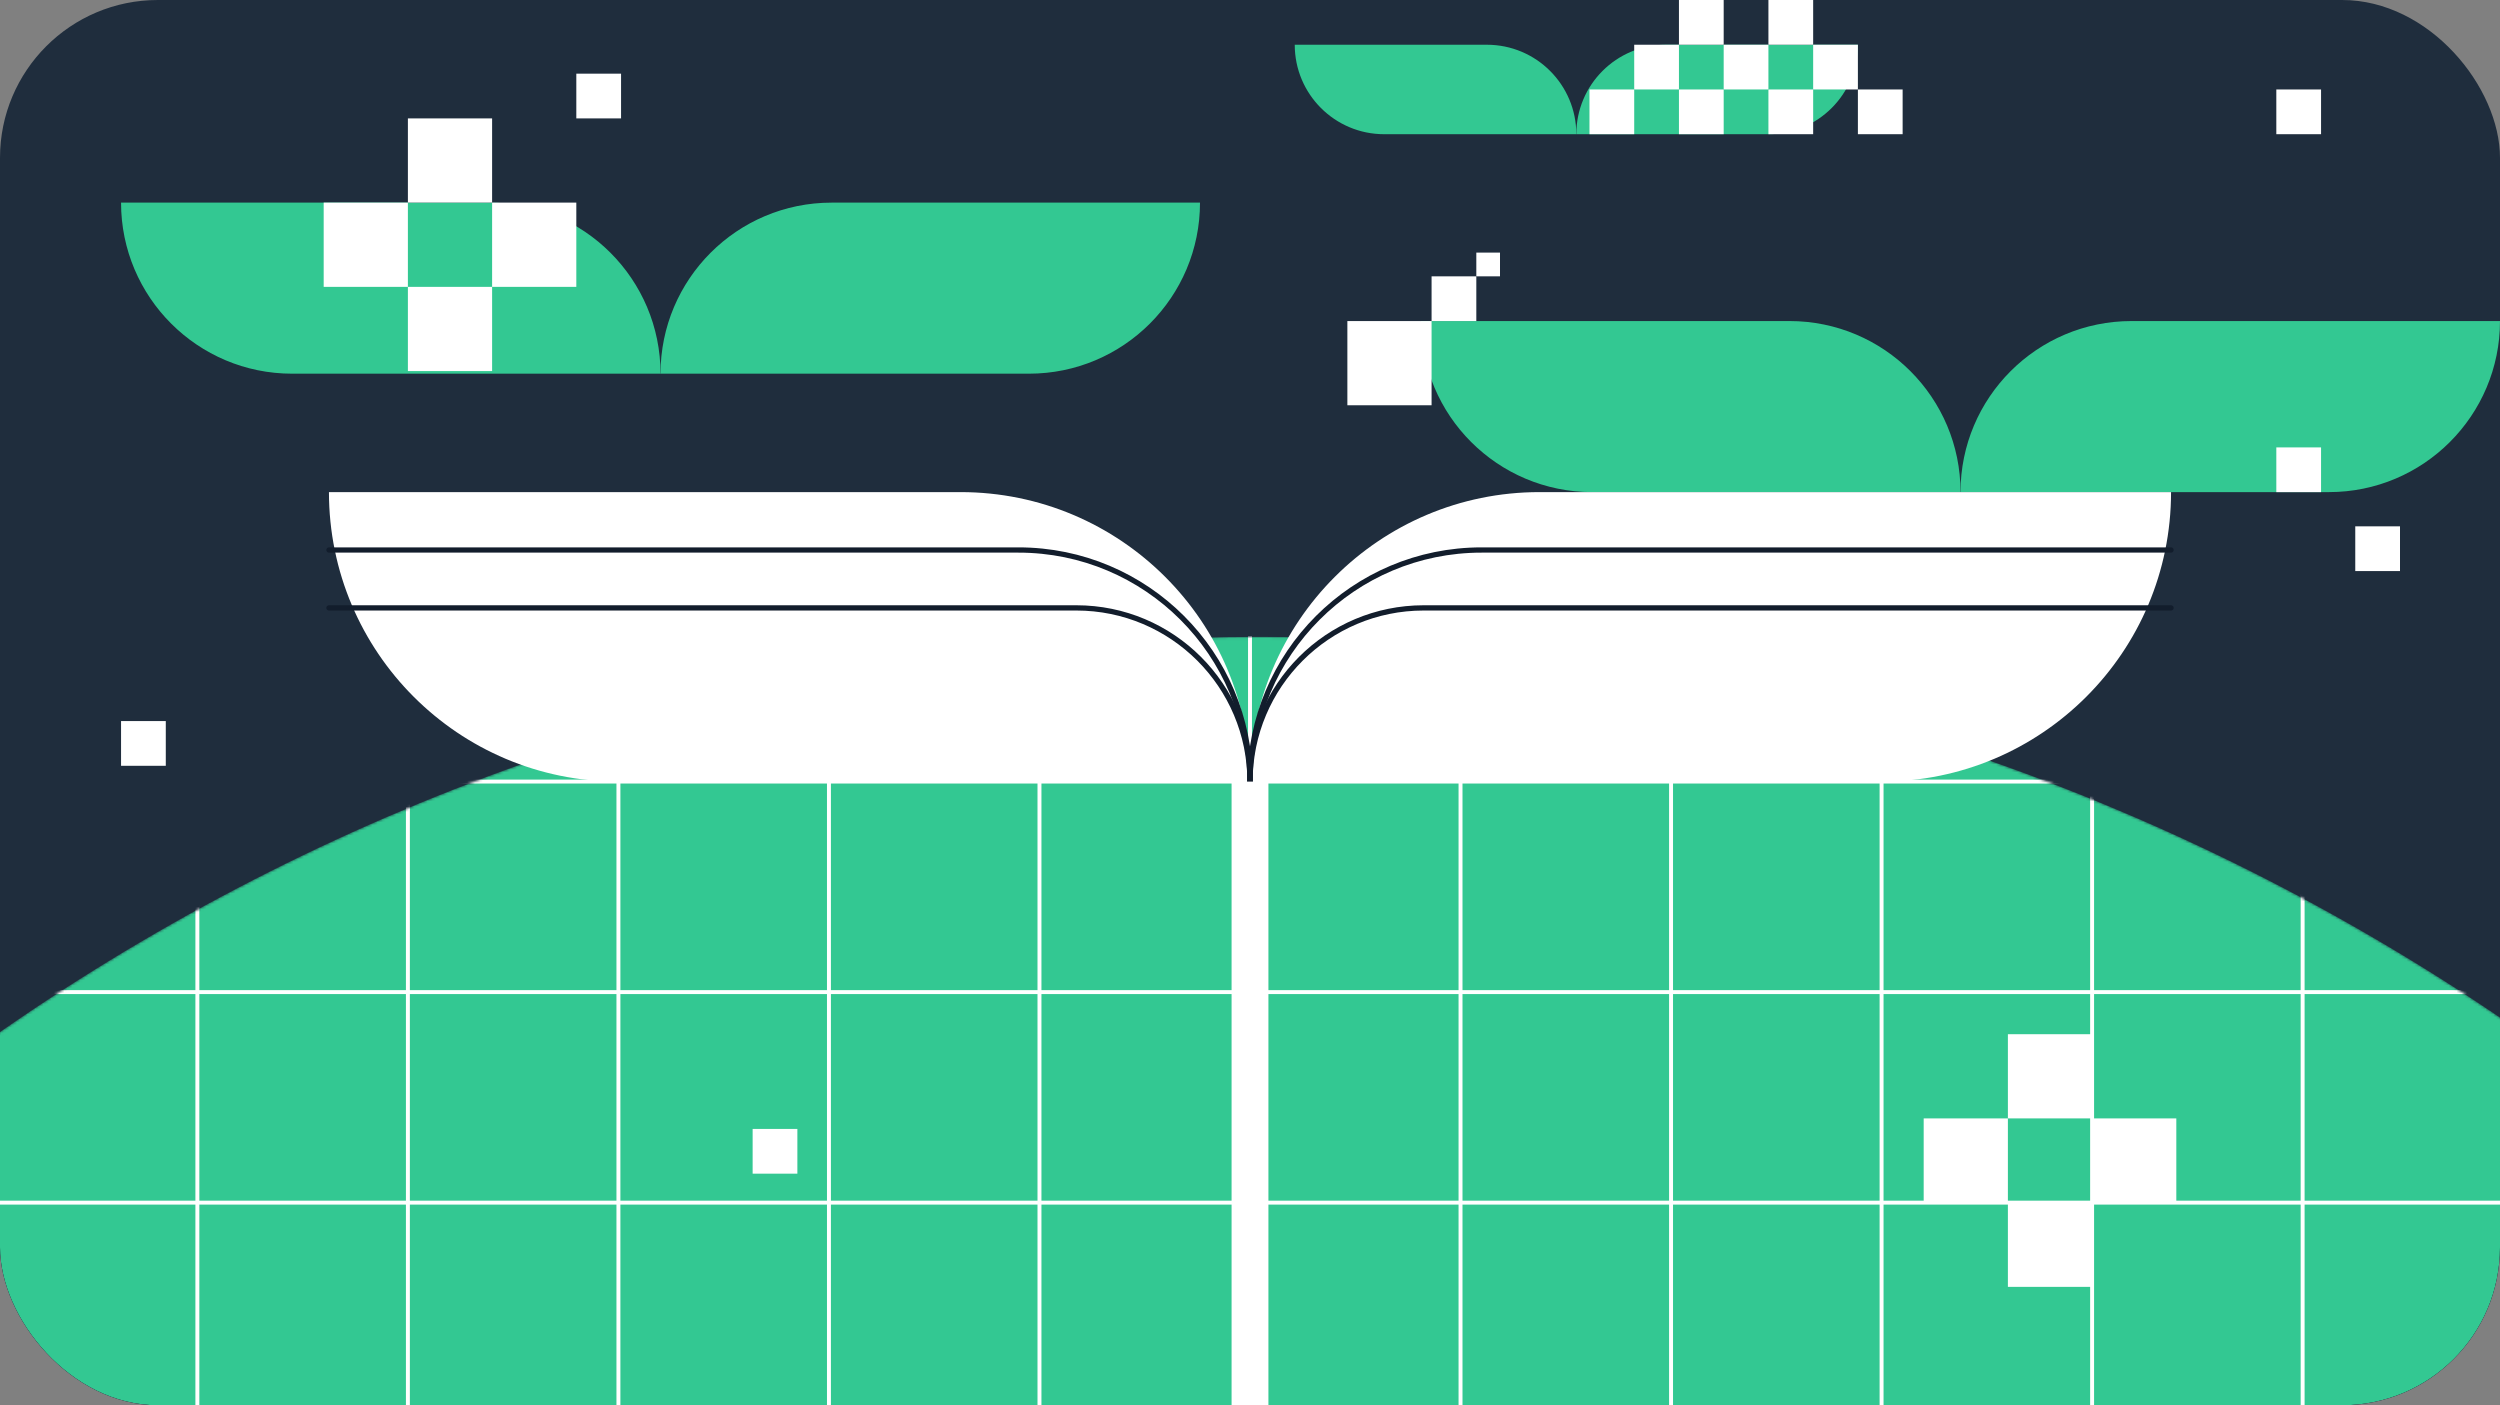 <?xml version="1.0" encoding="UTF-8"?> <svg xmlns="http://www.w3.org/2000/svg" width="950" height="534" viewBox="0 0 950 534" fill="none"><rect x="0" y="0" width="950" height="534" fill="#808080" stroke="none"/><g clip-path="url(#clip0_8224_1492)"><rect width="950" height="534" rx="60" fill="#1F2D3D"></rect><mask id="mask0_8224_1492" style="mask-type:alpha" maskUnits="userSpaceOnUse" x="-360" y="242" width="1678" height="1678"><circle cx="479" cy="1081" r="839" fill="#33C892"></circle></mask><g mask="url(#mask0_8224_1492)"><circle cx="479" cy="1081" r="839" fill="#33C892"></circle><path d="M75 -68L75 662" stroke="white" stroke-width="1.5"></path><path d="M155 -68L155 662" stroke="white" stroke-width="1.5"></path><path d="M235 -68L235 662" stroke="white" stroke-width="1.5"></path><path d="M315 -68L315 662" stroke="white" stroke-width="1.5"></path><path d="M395 -68L395 662" stroke="white" stroke-width="1.5"></path><path d="M475 -68L475 662" stroke="white" stroke-width="1.5"></path><path d="M555 -68L555 662" stroke="white" stroke-width="1.5"></path><path d="M635 -68L635 662" stroke="white" stroke-width="1.5"></path><path d="M715 -68L715 662" stroke="white" stroke-width="1.5"></path><path d="M795 -68L795 662" stroke="white" stroke-width="1.5"></path><path d="M875 -68L875 662" stroke="white" stroke-width="1.5"></path><path d="M-98 457L1048 457" stroke="white" stroke-width="1.5"></path><path d="M-98 377L1048 377" stroke="white" stroke-width="1.5"></path><path d="M-98 297L1048 297" stroke="white" stroke-width="1.5"></path></g><path d="M125 187H365C425.751 187 475 236.249 475 297V297H235C174.249 297 125 247.751 125 187V187Z" fill="white"></path><path d="M46 77H186C221.899 77 251 106.101 251 142V142H111C75.102 142 46 112.899 46 77V77Z" fill="#33C892"></path><path d="M540 122H680C715.899 122 745 151.101 745 187V187H605C569.101 187 540 157.899 540 122V122Z" fill="#33C892"></path><path d="M492 17H565C583.778 17 599 32.222 599 51V51H526C507.222 51 492 35.778 492 17V17Z" fill="#33C892"></path><path d="M456 77H316C280.101 77 251 106.101 251 142V142H391C426.899 142 456 112.899 456 77V77Z" fill="#33C892"></path><path d="M950 122H810C774.101 122 745 151.101 745 187V187H885C920.899 187 950 157.899 950 122V122Z" fill="#33C892"></path><path d="M706 17H633C614.222 17 599 32.222 599 51V51H672C690.778 51 706 35.778 706 17V17Z" fill="#33C892"></path><path d="M825 187H585C524.249 187 475 236.249 475 297V297H715C775.751 297 825 247.751 825 187V187Z" fill="white"></path><path d="M125 209H387C435.601 209 475 248.399 475 297V297" stroke="#121D2C" stroke-width="2" stroke-linecap="round"></path><path d="M825 209H563C514.399 209 475 248.399 475 297V297" stroke="#121D2C" stroke-width="2" stroke-linecap="round"></path><path d="M125 231H409C445.451 231 475 260.549 475 297V297" stroke="#121D2C" stroke-width="2" stroke-linecap="round"></path><path d="M825 231H541C504.549 231 475 260.549 475 297V297" stroke="#121D2C" stroke-width="2" stroke-linecap="round"></path><rect x="468" y="297" width="14" height="263" fill="white"></rect><rect x="155" y="45" width="32" height="32" fill="white"></rect><rect x="155" y="109" width="32" height="32" fill="white"></rect><rect x="187" y="77" width="32" height="32" fill="white"></rect><rect x="123" y="77" width="32" height="32" fill="white"></rect><rect x="763" y="393" width="32" height="32" fill="white"></rect><rect x="763" y="457" width="32" height="32" fill="white"></rect><rect x="795" y="425" width="32" height="32" fill="white"></rect><rect x="731" y="425" width="32" height="32" fill="white"></rect><rect x="544" y="105" width="17" height="17" fill="white"></rect><rect x="561" y="96" width="9" height="9" fill="white"></rect><rect x="512" y="122" width="32" height="32" fill="white"></rect><rect x="621" y="17" width="17" height="17" fill="white"></rect><rect x="655" y="17" width="17" height="17" fill="white"></rect><rect x="689" y="17" width="17" height="17" fill="white"></rect><rect x="638" width="17" height="17" fill="white"></rect><rect x="672" y="34" width="17" height="17" fill="white"></rect><rect x="638" y="34" width="17" height="17" fill="white"></rect><rect x="672" width="17" height="17" fill="white"></rect><rect x="706" y="34" width="17" height="17" fill="white"></rect><rect x="604" y="34" width="17" height="17" fill="white"></rect><rect x="46" y="274" width="17" height="17" fill="white"></rect><rect x="219" y="28" width="17" height="17" fill="white"></rect><rect x="865" y="170" width="17" height="17" fill="white"></rect><rect x="865" y="34" width="17" height="17" fill="white"></rect><rect x="286" y="429" width="17" height="17" fill="white"></rect><rect x="895" y="200" width="17" height="17" fill="white"></rect></g><defs><clipPath id="clip0_8224_1492"><rect width="950" height="534" rx="60" fill="white"></rect></clipPath></defs></svg> 